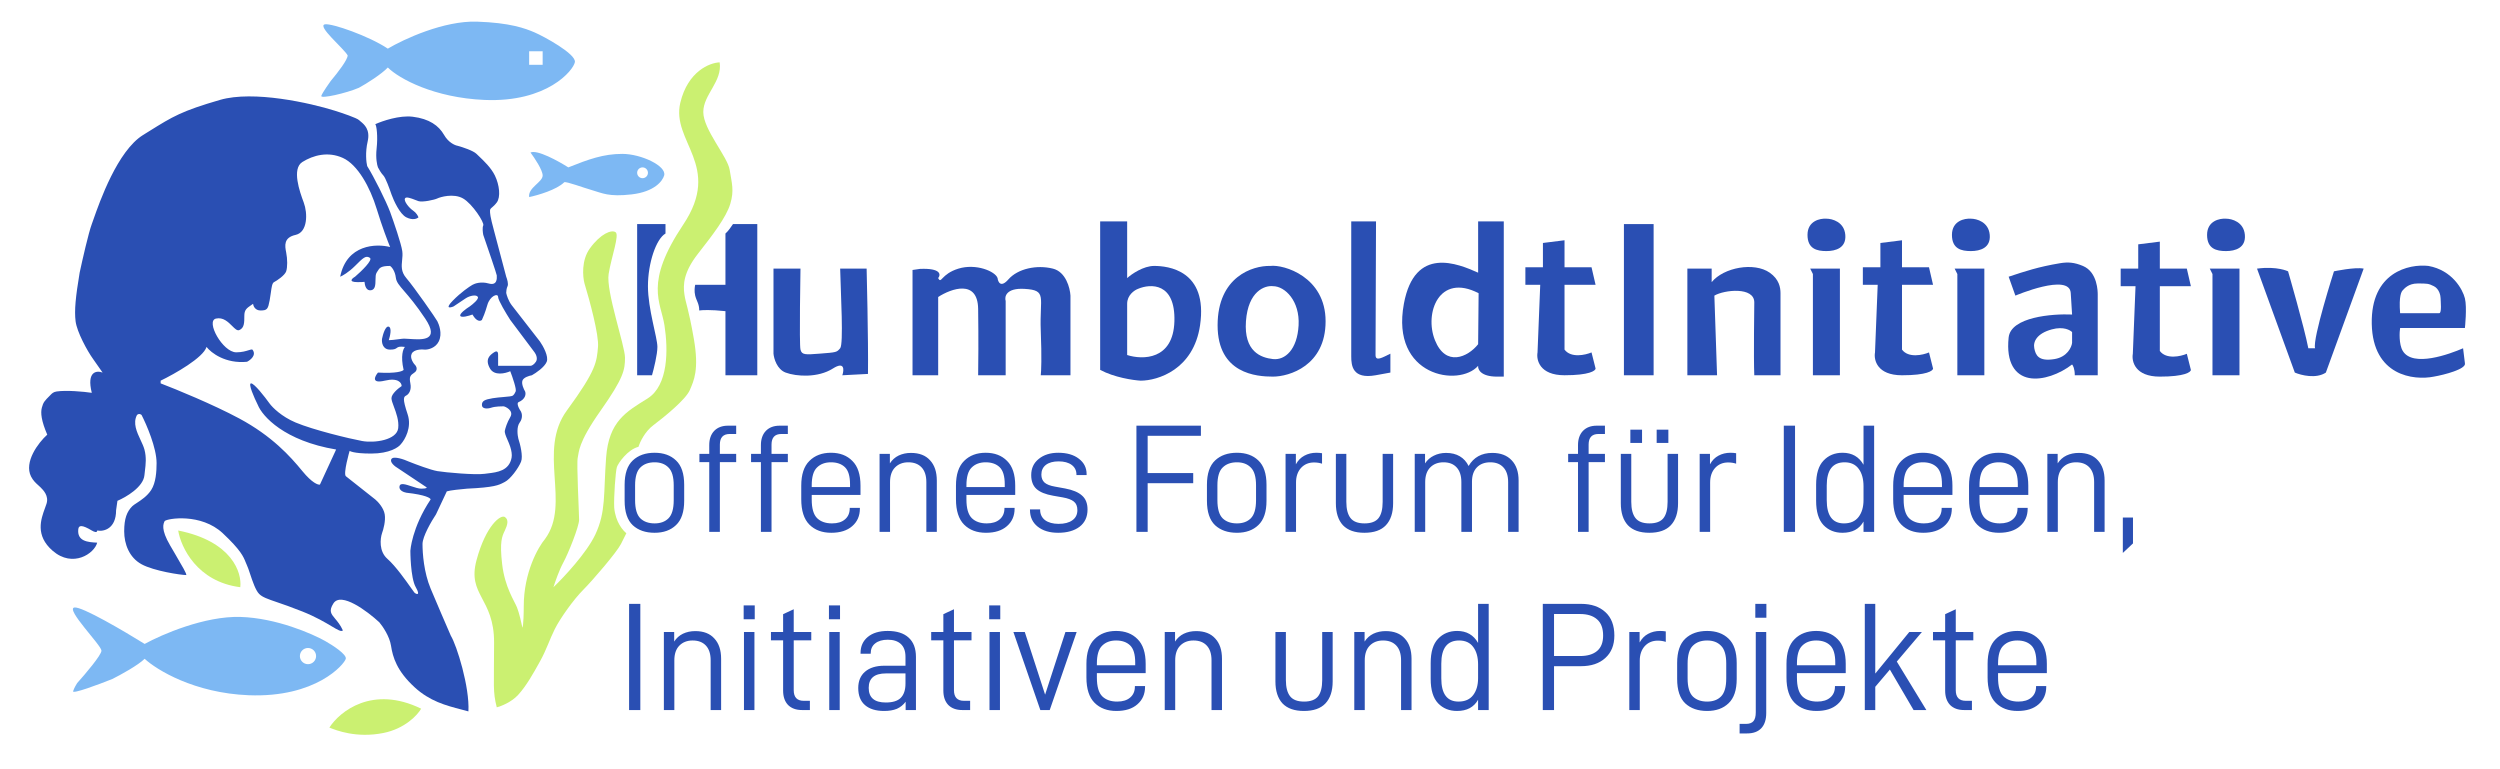<svg width="926" height="285" viewBox="0 0 926 285" fill="none" xmlns="http://www.w3.org/2000/svg">
<rect x="0" y="0" width="926" height="285" fill="#808080" stroke="none"/>
<g clip-path="url(#clip0_8_4)">
<rect width="926" height="285" fill="white"/>
<path fill-rule="evenodd" clip-rule="evenodd" d="M38 138C35.833 137.167 32 137.5 34 145.5C30.885 145.038 24.613 144.479 21 145C19.779 145.176 19.247 145.728 18.717 146.278C18.645 146.352 18.573 146.427 18.5 146.5C16.5 148.5 16.038 148.977 15.5 151C14.986 152.936 15.3 155.866 17.5 161C14.167 164 8.817 171.133 11.5 176.5C12.264 178.028 13.32 178.972 14.221 179.779C14.5 180.028 14.764 180.264 15 180.5L15.018 180.518C16.025 181.525 18.149 183.648 17.239 186.549C17.082 187.05 16.88 187.6 16.663 188.192C15.17 192.268 12.951 198.324 19.5 204C27 210.5 35 205 36 201C32.5 200.833 28.5 200.5 29 196C29.167 194.5 30.378 194.331 34 196.5C34.778 196.966 36 197.5 36 196.5C38.5 197 43 195.8 43 189L43.5 185.5C46.667 184.167 53.1 180.4 53.5 176C53.549 175.459 53.617 174.904 53.687 174.333C53.971 172.008 54.286 169.425 53.5 166.5C53.211 165.425 52.66 164.247 52.082 163.012C50.694 160.047 49.152 156.754 50.718 153.761C50.933 153.466 51.575 153.04 52.431 153.689C54.287 157.293 58 165.9 58 171.5C58 174.652 57.743 178.804 56 181.5C54.531 183.772 52.277 185.243 50.661 186.298C49.936 186.771 49.34 187.16 49 187.5C47 189.5 46 192.076 46 196.788C46 201.5 47.862 206.5 52.431 209C57 211.5 67 213 69 213C69.133 212.474 67.672 209.98 64.752 204.995C64.217 204.081 63.632 203.084 63 202C59.5 196 60.5 194 61 193C62 192 74.5 190 82.5 197.5C89.204 203.785 90.178 206.226 90.953 208.168C91.103 208.544 91.245 208.901 91.42 209.263C91.78 210.009 92.187 211.23 92.644 212.599C93.556 215.336 94.667 218.667 96 220C97.204 221.204 99.132 221.864 102.657 223.071C104.989 223.87 108.019 224.908 112 226.5C117.028 228.511 120.488 230.573 122.839 231.973C125.164 233.358 126.403 234.097 127 233.5C126.091 231.499 125.009 230.213 124.136 229.175C122.609 227.358 121.718 226.299 123.5 223.5C126.3 219.1 136 226.333 140.5 230.5C141.718 231.933 144.289 235.668 144.827 239.149C145.5 243.5 147 248.5 153.5 254.5C159.18 259.743 165.115 261.295 170.97 262.827C171.816 263.048 172.659 263.269 173.5 263.5C174 254.5 169.167 239 167 235.5C165.333 231.667 161.5 222.8 159.5 218C157 212 156.5 205 156.5 201.5C156.5 198.7 159.833 193 161.5 190.5L165.5 182C166.7 181.6 171 181.167 173 181C183.08 180.542 184.763 179.664 186.513 178.751C186.673 178.667 186.833 178.584 187 178.5C189 177.5 192 173.5 193 171C193.8 169 192.667 164.5 192 162.5C191.667 161.167 191.3 158.1 192.5 156.5C193.7 154.9 193.333 153.167 193 152.5C191.4 150.1 191.667 149.167 192 149C194.8 147.8 194.833 145.833 194.5 145C194 144.167 193.1 142.2 193.5 141C193.9 139.8 196 139.167 197 139C198.5 138.167 201.7 136 202.5 134C203.3 132 201.167 128.167 200 126.5C197 122.667 190.7 114.6 189.5 113C188.3 111.4 187.667 109.333 187.5 108.5C187.5 108 187.6 106.8 188 106C188.4 105.2 187.833 103.333 187.5 102.5C186.5 98.667 184.2 89.9 183 85.5C181.5 80 181.5 79 181.5 78C181.5 77.46 181.792 77.211 182.297 76.782C182.727 76.416 183.31 75.919 184 75C185.5 73 185 68.5 183.309 65.02C181.906 62.133 179.178 59.55 177.432 57.897C177.073 57.556 176.756 57.256 176.5 57C175.3 55.8 171.333 54.5 169.5 54C168.5 53.833 166.1 52.8 164.5 50C162.5 46.5 159 44 152.869 43.239C147.965 42.629 141.58 44.826 139 46C139.5 46.5 140 50.5 139.5 55C139.1 58.6 139.667 61.167 140 62C140.333 62.667 141.2 64.2 142 65C142.8 65.8 144.333 70 145 72C145.833 74.333 148.1 79.3 150.5 80.5C152.9 81.7 154.5 81 155 80.5C154.833 80 154.2 78.8 153 78C151.5 77 149.5 74.5 150 73.5C150.393 72.713 152.334 73.474 153.874 74.078C154.292 74.241 154.68 74.393 155 74.5C156.5 75 161 74 162 73.5C163 73 168 71.5 171.5 73.5C175 75.5 179.5 82.5 179 83.5C178.6 84.3 178.833 86.167 179 87C180.667 91.833 184 101.6 184 102C184 102.041 184.003 102.102 184.008 102.179C184.055 103.044 184.213 105.918 181 105C178.2 104.2 175.833 105 175 105.5C173.833 106.167 170.749 108.267 167.747 111.333C164.745 114.399 166.665 114.055 168 113.5L172.5 110.5C174 109.5 176.5 109 177 110C177.4 110.8 175.167 112.667 174 113.5C172.667 114.333 170.1 116.2 170.5 117C170.9 117.8 173.667 117 175 116.5C176.6 119.3 178 119 178.5 118.5C178.833 117.833 179.7 115.8 180.5 113C181.5 109.5 184.5 108.5 184.5 110C184.5 111.2 187.5 116.167 189 118.5L198 130.5C198.5 131.167 199.3 132.8 198.5 134C197.7 135.2 196.833 135.5 196.5 135.5H184.5V131.5C184.5 131 184.5 129.5 183 130.5C181.5 131.5 179.5 133 181.5 136.5C183.1 139.3 187.167 138.333 189 137.5C189.833 139.667 191.4 144.2 191 145C190.695 145.61 190.576 145.848 190.416 146.054C190.314 146.186 190.195 146.305 190 146.5C189.712 146.788 188.261 146.91 186.51 147.058C185.222 147.166 183.771 147.288 182.5 147.5C179.5 148 178.5 148.5 178.5 150C178.5 151.5 180.5 151.5 182 151C183.5 150.5 186 150.5 186.5 150.5C187 150.5 190.5 152 189 154.5C187.8 156.5 187.167 158.667 187 159.5C186.841 160.293 187.371 161.513 187.978 162.911C188.333 163.73 188.715 164.61 189 165.5C189.456 166.923 189.699 168.407 189.5 169.5C188.609 174.4 184.147 174.935 180.709 175.346C180.288 175.397 179.882 175.445 179.5 175.5C176 176 165 175 162 174.5C159.6 174.1 154 172 151.5 171C149.667 170.167 145.8 168.8 145 170C144.2 171.2 146.333 172.833 147.5 173.5L158 180.5C158.167 180.667 158 181 156 181C155.044 181 153.723 180.562 152.428 180.132C150.335 179.437 148.309 178.765 148 180C147.6 181.6 149.5 182.333 150.5 182.5C157.7 183.3 159.5 184.5 159.5 185C152.5 195.5 152 204 152 204C152 204 152 214 154 217.5C156 221 154 220 153.5 219.5C153.382 219.382 152.982 218.814 152.389 217.97C150.478 215.253 146.552 209.671 143.5 207C140.3 204.2 140.833 199.5 141.5 197.5C142 196.167 142.9 192.9 142.5 190.5C142.1 188.1 140 185.833 139 185C135.833 182.5 129.225 177.281 128.123 176.404C127.021 175.528 129.5 167 129.5 167C129.5 167 130.7 168 137.5 168C144.3 168 147.667 165.667 148.5 164.5C150 162.833 152.6 158.3 151 153.5C149 147.5 149.5 147 150.469 146.5C151.438 146 152.5 144.5 152 142C151.5 139.5 152 139 153.5 138C154.7 137.2 154.333 136 154 135.5C153.167 134.667 151.7 132.6 152.5 131C153.3 129.4 156.167 129.333 157.5 129.5C158.667 129.5 161.3 128.9 162.5 126.5C164 123.5 162.5 120 162 119C161.5 118 153.5 106.5 150.5 103C148.507 100.674 148.721 98.57 148.942 96.392C149.054 95.293 149.168 94.174 149 93C148.6 90.2 145.833 82.167 144.5 78.5C143 74.5 138.5 65.5 136 61.5C135.667 60.167 135.237 56.473 136.187 52.367C137.201 47.981 134.886 46.077 133.567 44.992C133.342 44.807 133.146 44.646 133 44.5C132.2 43.7 126.667 41.833 124 41C115 38.167 93.9 33.4 81.5 37C67.228 41.143 63.978 43.167 55.356 48.536C54.614 48.998 53.832 49.485 53 50C43.528 55.863 36.905 74.746 34.597 81.325C34.347 82.039 34.147 82.608 34 83C32.8 86.2 30.5 96.333 29.5 101C28 110 27.5 115 28 119C28.496 122.969 32.333 130 34.5 133L38 138ZM59.5 142V141C64.667 138.5 75.3 132.5 76.5 128.5C78.167 130.667 83.5 134.8 91.5 134C92.833 133.333 95.1 131.5 93.5 129.5C93.227 129.363 92.77 129.507 92.081 129.724C91.088 130.036 89.611 130.5 87.5 130.5C82.5 130.5 76.065 118.874 80 118C82.655 117.41 84.52 119.27 85.99 120.737C87.011 121.756 87.842 122.585 88.615 122.27C90.5 121.5 90.5 119.5 90.5 117C90.5 114.755 91.357 114.168 93.1 112.974C93.298 112.838 93.507 112.695 93.728 112.54C93.819 113.36 94.5 115 96.5 115C99 115 99.271 114.453 99.885 111.227C100.072 110.247 100.202 109.288 100.321 108.413C100.592 106.408 100.804 104.848 101.5 104.5C102.5 104 105.5 102 106 100.5C106.5 99 106.5 96 106 93.5C105.5 91 105 88 109.5 87C114 86 114 79 112.5 75C111 71 108 62.5 112 60C116 57.5 121.5 56 127 58.5C132.5 61 137.078 69.346 139.539 77.423C141.508 83.885 143.667 89.5 144.5 91.5C139.333 90.167 128.4 90.5 126 102.5C126.833 102.167 129.1 100.9 131.5 98.5C134.5 95.5 135.5 94.5 137 95.5C138.2 96.3 133.833 100.5 131.5 102.5C130.333 103.167 128.9 104.5 132.5 104.5C133.812 104.5 134.589 104.456 135.013 104.391C135.103 105.776 135.682 107.864 137.5 107.5C139.037 107.193 139.062 105.374 139.086 103.669C139.101 102.601 139.115 101.578 139.5 101C139.632 100.803 139.746 100.614 139.854 100.435C140.569 99.254 141.026 98.5 144.5 98.5C145.081 98.903 146.32 100.339 146.622 102.855C146.817 104.475 147.84 105.658 149.742 107.86C151.534 109.932 154.105 112.908 157.5 118C163.025 126.288 156.429 125.853 151.796 125.548C150.559 125.467 149.461 125.395 148.772 125.5C146.154 125.9 144.5 126 144 126C144.5 124.5 145.2 121.4 144 121C142.8 120.6 141.833 123.833 141.5 125.5C141.333 126.833 141.7 129.5 144.5 129.5C146.123 129.5 146.563 129.178 146.968 128.881C147.435 128.539 147.855 128.232 150 128.5C149.333 129.167 148.3 131.8 149.5 137C149.167 137.5 146.8 138.4 140 138C138.743 139.5 137.482 142.2 142.5 141C147.518 139.8 148.772 141.833 148.772 143C147.515 143.833 145 145.9 145 147.5C145 148.241 145.412 149.346 145.905 150.668C146.743 152.914 147.815 155.787 147.5 158.573C147 163 138.732 164.193 134.116 163.346C129.5 162.5 116 159.239 109.5 156.5C104.3 154.309 100.924 150.92 99.885 149.5C98.09 147 94.2 142 93 142C91.8 142 94.167 147.333 95.5 150C97.167 154.167 105.3 163.3 124.5 166.5L118.5 179.5C117.833 179.667 115.6 178.9 112 174.5C107.5 169 100.729 161.5 88.615 155C78.923 149.8 65.167 144.167 59.5 142Z" fill="#2A4FB3"/>
<path d="M27.579 225.013C30.379 224.613 46.079 233.846 53.579 238.513C59.913 235.013 75.879 228.113 89.079 228.513C102.279 228.913 115.579 234.679 120.579 237.513C123.246 239.013 128.479 242.413 128.079 244.013C127.579 246.013 117.079 258.513 92.079 257.513C72.079 256.713 58.079 248.179 53.579 244.013C51.179 246.413 44.579 250.013 41.579 251.513C36.579 253.513 26.68 257.212 27.079 256.013C27.479 254.813 28.246 253.513 28.579 253.013C31.579 249.68 37.579 242.613 37.579 241.013C37.579 239.013 24.08 225.513 27.579 225.013ZM114.079 240.013C112.422 240.013 111.079 241.356 111.079 243.013C111.079 244.67 112.422 246.013 114.079 246.013C115.736 246.013 117.079 244.67 117.079 243.013C117.079 241.356 115.736 240.013 114.079 240.013Z" fill="#7DB8F3"/>
<path d="M143.649 18.017C149.537 14.517 164.383 7.617 176.655 8.017C188.927 8.417 194.499 10.5 197.999 12C201.499 13.5 213.436 20.004 212.936 23.004C212.435 26.004 202.688 38.017 179.444 37.017C160.85 36.217 147.833 29.167 143.649 25C141.417 27.4 135.725 31.017 132.936 32.517C128.287 34.517 118.639 36.716 119.01 35.517C119.379 34.325 122.457 30.059 122.499 30C125.288 26.667 128.772 22.117 128.773 20.517C127.436 18.017 117.152 9.505 120.404 9.004C123.008 8.604 136.675 13.35 143.649 18.017ZM196 19V24H201V19H196Z" fill="#7DB8F3"/>
<path d="M196.5 56.5C198.9 55.3 206.833 59.667 210.5 62C218 59 223.5 57 230.5 57C237.5 57 247 61.5 246 65C245.42 67.03 242.5 71 234 72C225.5 73 223 71.5 219.5 70.5C216 69.5 209.833 67.167 209 67.5C206.2 70.3 199.167 72.334 196 73C195.5 69.501 201 67.5 201 65C201 63 198 58.5 196.5 56.5ZM238 62C236.896 62 236 62.896 236 64C236 65.105 236.896 66 238 66C239.105 66 240 65.105 240 64C240 62.896 239.105 62 238 62Z" fill="#7DB8F3"/>
<path d="M89 217.5C89.667 212.167 86 200.5 66 196.5C67 202.667 73 215.5 89 217.5Z" fill="#CBF071"/>
<path d="M156 262.5C138 253.7 125.833 263.5 122 269.5C124.5 270.5 132 273.5 142 271.5C150 269.9 154.667 264.833 156 262.5Z" fill="#CBF071"/>
<path d="M191.925 257.375C189.465 260.075 185.617 261.583 184 262C182.5 256 183 254.5 183.011 237.969C183.021 221.437 173 220.5 176.5 207.5C180 194.5 185.5 190.5 187 191.5C188.5 192.5 188 194.403 187 196.5L186.947 196.611C185.965 198.666 185.018 200.65 186 209C187 217.5 190.5 222.5 191.5 225C192.3 227 193.167 230.833 193.5 232.5C193.9 231.7 194 226.833 194 224.5C194 212.1 199.274 202.731 201.912 199.597C211.5 186.5 199 167 210 152C221 137 221 134 221.5 128.5C221.9 124.1 218.333 111 216.5 105C215.833 102.5 215.3 96.4 218.5 92C222.5 86.5 226.5 85 228 86C229.5 87 226.5 95 225.444 101.451C224.388 107.903 231.5 128 231.5 132.5C231.5 137 231 140 222.441 152.137C213.881 164.274 214.5 167.5 214 169.5C213.5 171.5 214.5 190 214.5 192.5C214.5 195 210.5 205 208.634 208.401C207.141 211.121 205.589 215.6 205 217.5C208.833 213.833 217.3 204.8 220.5 198C224.5 189.5 223.5 183 224.5 169.5C225.5 156 232 152.5 239.808 147.629C247.615 142.759 247.5 129.5 246.133 120.602C244.766 111.704 238.5 105 253.087 83.17C267.674 61.34 248.5 52.5 252 38C254.8 26.4 262.875 23.232 266.563 23.097C267.626 30.195 260.5 35 260.5 41.5C260.5 48 269.5 58 270.273 62.924C271.046 67.848 272 70.5 270.5 75.5C269 80.5 264 87 258.559 93.944C253.119 100.888 253 105.5 253.5 109C254 112.5 255 114 257 125.5C259 137 257 141 255.5 144.5C254 148 246 154.5 242 157.5C238.8 159.9 237 163.833 236.5 165.5C232.5 166.5 229 171.5 228.5 173C228 174.5 227.311 184.189 227.5 188C228 193.5 230.793 196.541 232 197.5L230 201.5C228.5 204.5 219.5 215 216 218.5C212.5 222 207.5 229 205.5 233C203.5 237 202.5 240.5 200 245C197.5 249.5 195 254 191.925 257.375Z" fill="#CBF071"/>
<path d="M236 83H246.5V86.5C243 88.5 240 97.5 240 106C240 114.5 243.5 125 243.5 128.5C243.5 131.3 242.167 136.667 241.5 139H236V83Z" fill="#2A4FB3"/>
<path d="M257.5 109.5C257.1 107.9 257.333 106.167 257.5 105.5H268.707V86.5C269.673 85.7 270.972 83.833 271.5 83H280.5V139H268.707V115.257C263.273 114.662 259.972 114.838 259 115C259 112.5 258 111.5 257.5 109.5Z" fill="#2A4FB3"/>
<path d="M338 139V100L340.769 99.597C348.584 99.275 348.513 101.732 347.5 103C348.7 105.4 348.5 101.5 355 99.5C361.5 97.5 368.667 100.5 369.5 103C369.667 104.5 370.7 106.7 373.5 103.5C377 99.5 384 98 390 99.5C394.8 100.7 396.333 106.667 396.5 109.5V139H385.5C385.667 137.667 385.9 132.5 385.5 122.5C385 110 388 107.5 379.5 107C372.7 106.6 372 109.833 372.5 111.5V139H362.305C362.37 135.411 362.461 125.468 362.305 114.414C362.149 103.359 352.37 106.865 347.5 110V139H338Z" fill="#2A4FB3"/>
<path d="M500.5 132V82H509.678C509.678 98.356 509.5 115.152 509.5 131.5C509.5 134 512 132.457 515 131V138L509.5 139C501 140.5 500.5 135.5 500.5 132Z" fill="#2A4FB3"/>
<path d="M612.5 83H601.5V139H612.5V83Z" fill="#2A4FB3"/>
<path d="M625 139V99.5H634C634 101.5 634 103.5 634 104.5C638.5 99 649.788 97 655.5 101C659 103.451 659.5 106.5 659.5 108.61V139L649.788 138.993C649.5 132.5 649.788 113 649.788 112C649.788 106.143 638.667 107.333 635 109.5L636 139H625Z" fill="#2A4FB3"/>
<path d="M681.5 99.5H670.5L671.5 101.5V139H681.5V99.5Z" fill="#2A4FB3"/>
<path d="M669.5 87C669.5 81.8 674.167 80.833 676.5 81C678.667 81 683.1 82.2 683.5 87C683.9 91.8 680 93 676.5 93C673 93 669.5 92.2 669.5 87Z" fill="#2A4FB3"/>
<path d="M735 99.5H724L725 101.5V139H735V99.5Z" fill="#2A4FB3"/>
<path d="M723 87C723 81.8 727.667 80.833 730 81C732.167 81 736.6 82.2 737 87C737.4 91.8 733.5 93 730 93C726.5 93 723 92.2 723 87Z" fill="#2A4FB3"/>
<path d="M792 90.5L800 89.5V99.5H810L811.5 106H800V130C802.4 133.2 807.667 132.029 810 131.043L811.5 137C811.5 137.833 809.2 139.5 800 139.5C790.8 139.5 789.5 133.862 790 131.043L791 106H785.5V99.5L792 99.5V90.5Z" fill="#2A4FB3"/>
<path d="M829.5 99.5H818.5L819.5 101.5V139H829.5V99.5Z" fill="#2A4FB3"/>
<path d="M817.5 87C817.5 81.8 822.167 80.833 824.5 81C826.667 81 831.1 82.2 831.5 87C831.9 91.8 828 93 824.5 93C821 93 817.5 92.2 817.5 87Z" fill="#2A4FB3"/>
<path d="M861.5 138C857.9 140.4 852.333 139 850 138L836 99.5C843.5 98.5 847.5 100.5 847.5 100.5C847.5 100.5 853.5 121.167 855 129H857.5C856.5 125.5 864.5 100.5 864.5 100.5C864.5 100.5 872.333 98.833 875.5 99.5L861.5 138Z" fill="#2A4FB3"/>
<path fill-rule="evenodd" clip-rule="evenodd" d="M407.5 82H417.5V103C419.167 101.5 423.5 98.5 427.5 98.5C432.5 98.5 447.5 100 444.5 120.5C442.1 136.9 428.833 141 422.5 141C419.667 140.833 412.7 139.8 407.5 137V82ZM435 119C434.6 133.4 423.167 133.333 417.5 131.5V112.5C417.5 109.3 420.167 107.5 421.5 107C426.167 105 435.4 104.6 435 119Z" fill="#2A4FB3"/>
<path fill-rule="evenodd" clip-rule="evenodd" d="M470.5 98.5C464 98.333 451 102.5 451 120.5C451 138.5 465.5 139.5 471.5 139.5C477.5 139.5 491 135.5 491 119C491 102.5 475.5 97.886 470.5 98.5ZM461.5 119C462.3 107.8 468.5 105.667 471.5 106C476 106 481.5 111.5 481 120.5C480.5 129.5 476 133.5 471.5 133C467 132.5 460.7 130.2 461.5 119Z" fill="#2A4FB3"/>
<path fill-rule="evenodd" clip-rule="evenodd" d="M547.5 101C540 97.667 524 90.9 520 112.5C515 139.5 540.5 143.5 547.5 135.5C547.333 136.833 548.5 139.5 554.5 139.5H557V82H547.5V101ZM547.5 127.5L547.678 108.61C533 101 527.5 116 531.5 126C535.5 136 543.667 132.333 547.5 127.5Z" fill="#2A4FB3"/>
<path fill-rule="evenodd" clip-rule="evenodd" d="M744 102.5L746.5 109.5C746.5 109.5 766.5 101 767 108.5C767.5 116 767.5 116.5 767.5 116.5C760.167 116.167 744.8 117.4 744 125C743 134.5 746.5 139 751.5 140C756.5 141 763 138.5 767.5 135C767.833 135.333 768.5 136.6 768.5 139H777V109.152C777 108.152 777 100.792 771.5 98.5C768.299 97.166 766 97 763 97.5C755.059 98.824 750 100.5 744 102.5ZM760 122C764.4 120.8 766.833 122.333 767.5 123V127C767.333 128.5 765.8 132.2 761 133C755 134 754 131.5 753.5 129C753 126.5 754.5 123.5 760 122Z" fill="#2A4FB3"/>
<path fill-rule="evenodd" clip-rule="evenodd" d="M899.5 98.5C892.333 97.667 878.1 100.8 878.5 120C878.9 139.2 894 141 901.5 139.5C905.384 138.823 913.66 136.688 913 134.5L912.325 129C907.325 131.167 893.744 136.163 890 130C888.481 127.5 888.778 122.782 889 121.5C892.5 121.5 893.126 121.5 896 121.5H913C913 121.5 913.833 113.833 913 110.5C912.167 107.167 908.3 100.1 899.5 98.5ZM903.5 116H890.5H889C888.5 109.5 889.5 108 890 107.5C890.5 107 892 105 895.5 105C899 105 899.5 105 901.5 106C903.5 107 904 109.5 904 110.5C904 111.5 904.5 116 903.5 116Z" fill="#2A4FB3"/>
<path d="M696.5 90L704.5 89V99H714.5L716 105.5H704.5V129.5C706.9 132.7 712.167 131.529 714.5 130.543L716 136.5C716 137.333 713.7 139 704.5 139C695.3 139 694 133.362 694.5 130.543L695.5 105.5H690V99L696.5 99V90Z" fill="#2A4FB3"/>
<path d="M571.5 89.993L579.5 88.993V98.993H589.5L591 105.493H579.5V129.493C581.9 132.693 587.167 131.522 589.5 130.537L591 136.493C591 137.327 588.7 138.993 579.5 138.993C570.3 138.993 569 133.356 569.5 130.537L570.5 105.493H565V98.993L571.5 98.993V89.993Z" fill="#2A4FB3"/>
<path d="M286.5 99.5H296.5C296.5 99.5 296 127.5 296.5 129.5C297 131.5 298.3 131.4 303.5 131C310 130.5 309.89 130.5 311.195 129C312.5 127.5 311.427 109 311.195 99.5H321C321 99.5 321.667 125.833 321.5 138.5L312 139C312.667 137 312.9 133.7 308.5 136.5C303 140 295 139.5 291 138C287.8 136.8 286.667 132.833 286.5 131V99.5Z" fill="#2A4FB3"/>
<path d="M242.478 197.342C239.096 197.342 236.398 196.411 234.384 194.549C232.37 192.649 231.363 189.628 231.363 185.486V179.558C231.363 175.454 232.37 172.452 234.384 170.552C236.398 168.652 239.096 167.702 242.478 167.702C245.784 167.702 248.425 168.652 250.401 170.552C252.415 172.452 253.422 175.454 253.422 179.558V185.486C253.422 189.59 252.415 192.592 250.401 194.492C248.425 196.392 245.784 197.342 242.478 197.342ZM242.478 193.865C244.644 193.865 246.354 193.238 247.608 191.984C248.9 190.692 249.546 188.45 249.546 185.258V179.786C249.546 176.632 248.9 174.428 247.608 173.174C246.354 171.882 244.644 171.236 242.478 171.236C240.236 171.236 238.469 171.882 237.177 173.174C235.885 174.428 235.239 176.632 235.239 179.786V185.258C235.239 188.45 235.885 190.692 237.177 191.984C238.469 193.238 240.236 193.865 242.478 193.865ZM270.287 160.748C267.855 160.748 266.639 162.059 266.639 164.681V168.101H272.681V171.179H266.639V197H262.706V171.179H259.058V168.101H262.706V164.852C262.706 162.648 263.314 160.9 264.53 159.608C265.784 158.316 267.494 157.67 269.66 157.67H272.681V160.748H270.287ZM289.422 160.748C286.99 160.748 285.774 162.059 285.774 164.681V168.101H291.816V171.179H285.774V197H281.841V171.179H278.193V168.101H281.841V164.852C281.841 162.648 282.449 160.9 283.665 159.608C284.919 158.316 286.629 157.67 288.795 157.67H291.816V160.748H289.422ZM300.66 183.32V185.03C300.66 188.298 301.325 190.597 302.655 191.927C303.985 193.219 305.828 193.865 308.184 193.865C310.236 193.865 311.832 193.371 312.972 192.383C314.15 191.395 314.739 190.027 314.739 188.279V188.108H318.501V188.393C318.501 191.091 317.551 193.257 315.651 194.891C313.789 196.525 311.205 197.342 307.899 197.342C304.517 197.342 301.819 196.335 299.805 194.321C297.791 192.307 296.784 189.172 296.784 184.916V179.9C296.784 175.758 297.791 172.699 299.805 170.723C301.819 168.709 304.479 167.702 307.785 167.702C311.091 167.702 313.732 168.709 315.708 170.723C317.722 172.699 318.729 175.758 318.729 179.9V183.32H300.66ZM307.785 171.236C305.619 171.236 303.89 171.882 302.598 173.174C301.306 174.428 300.66 176.632 300.66 179.786V180.413H314.853V179.387C314.853 176.385 314.226 174.276 312.972 173.06C311.718 171.844 309.989 171.236 307.785 171.236ZM325.793 168.101H329.612V171.635C330.448 170.343 331.531 169.374 332.861 168.728C334.229 168.082 335.749 167.759 337.421 167.759C340.499 167.759 342.855 168.671 344.489 170.495C346.161 172.281 346.997 174.789 346.997 178.019V197H343.121V178.589C343.121 176.195 342.532 174.371 341.354 173.117C340.176 171.863 338.542 171.236 336.452 171.236C334.4 171.236 332.747 171.882 331.493 173.174C330.277 174.428 329.669 176.233 329.669 178.589V197H325.793V168.101ZM357.967 183.32V185.03C357.967 188.298 358.632 190.597 359.962 191.927C361.292 193.219 363.135 193.865 365.491 193.865C367.543 193.865 369.139 193.371 370.279 192.383C371.457 191.395 372.046 190.027 372.046 188.279V188.108H375.808V188.393C375.808 191.091 374.858 193.257 372.958 194.891C371.096 196.525 368.512 197.342 365.206 197.342C361.824 197.342 359.126 196.335 357.112 194.321C355.098 192.307 354.091 189.172 354.091 184.916V179.9C354.091 175.758 355.098 172.699 357.112 170.723C359.126 168.709 361.786 167.702 365.092 167.702C368.398 167.702 371.039 168.709 373.015 170.723C375.029 172.699 376.036 175.758 376.036 179.9V183.32H357.967ZM365.092 171.236C362.926 171.236 361.197 171.882 359.905 173.174C358.613 174.428 357.967 176.632 357.967 179.786V180.413H372.16V179.387C372.16 176.385 371.533 174.276 370.279 173.06C369.025 171.844 367.296 171.236 365.092 171.236ZM391.935 197.342C388.781 197.342 386.254 196.582 384.354 195.062C382.454 193.542 381.504 191.49 381.504 188.906V188.678H385.266V188.849C385.266 190.445 385.874 191.718 387.09 192.668C388.344 193.58 390.016 194.036 392.106 194.036C394.272 194.036 395.963 193.599 397.179 192.725C398.433 191.851 399.06 190.597 399.06 188.963C399.06 187.519 398.623 186.455 397.749 185.771C396.913 185.087 395.545 184.574 393.645 184.232L390.054 183.605C387.242 183.111 385.19 182.275 383.898 181.097C382.606 179.919 381.96 178.209 381.96 175.967C381.96 173.459 382.891 171.464 384.753 169.982C386.615 168.462 389.028 167.702 391.992 167.702C395.184 167.702 397.73 168.443 399.63 169.925C401.53 171.369 402.48 173.269 402.48 175.625V175.967H398.718V175.796C398.718 174.276 398.129 173.079 396.951 172.205C395.773 171.331 394.158 170.894 392.106 170.894C390.092 170.894 388.515 171.331 387.375 172.205C386.273 173.079 385.722 174.276 385.722 175.796C385.722 177.05 386.121 178.038 386.919 178.76C387.717 179.444 388.99 179.938 390.738 180.242L394.5 180.926C397.35 181.458 399.44 182.332 400.77 183.548C402.138 184.726 402.822 186.455 402.822 188.735C402.822 191.471 401.834 193.599 399.858 195.119C397.882 196.601 395.241 197.342 391.935 197.342ZM425.093 161.432V175.226H441.965V178.988H425.093V197H420.932V157.67H444.815V161.432H425.093ZM458.167 197.342C454.785 197.342 452.087 196.411 450.073 194.549C448.059 192.649 447.052 189.628 447.052 185.486V179.558C447.052 175.454 448.059 172.452 450.073 170.552C452.087 168.652 454.785 167.702 458.167 167.702C461.473 167.702 464.114 168.652 466.09 170.552C468.104 172.452 469.111 175.454 469.111 179.558V185.486C469.111 189.59 468.104 192.592 466.09 194.492C464.114 196.392 461.473 197.342 458.167 197.342ZM458.167 193.865C460.333 193.865 462.043 193.238 463.297 191.984C464.589 190.692 465.235 188.45 465.235 185.258V179.786C465.235 176.632 464.589 174.428 463.297 173.174C462.043 171.882 460.333 171.236 458.167 171.236C455.925 171.236 454.158 171.882 452.866 173.174C451.574 174.428 450.928 176.632 450.928 179.786V185.258C450.928 188.45 451.574 190.692 452.866 191.984C454.158 193.238 455.925 193.865 458.167 193.865ZM476.173 168.101H479.992V171.977C480.79 170.533 481.835 169.469 483.127 168.785C484.457 168.063 485.939 167.702 487.573 167.702C488.295 167.702 488.998 167.759 489.682 167.873V171.749C488.77 171.445 487.782 171.293 486.718 171.293C484.742 171.293 483.127 171.977 481.873 173.345C480.657 174.713 480.049 176.499 480.049 178.703V197H476.173V168.101ZM505.352 197.342C501.856 197.342 499.215 196.411 497.429 194.549C495.681 192.649 494.807 189.932 494.807 186.398V168.101H498.683V185.885C498.683 188.545 499.196 190.54 500.222 191.87C501.248 193.2 502.977 193.865 505.409 193.865C507.841 193.865 509.57 193.219 510.596 191.927C511.622 190.635 512.135 188.621 512.135 185.885V168.101H516.011V186.398C516.011 189.932 515.118 192.649 513.332 194.549C511.584 196.411 508.924 197.342 505.352 197.342ZM524.017 168.101H527.836V171.635C528.672 170.381 529.755 169.431 531.085 168.785C532.453 168.101 533.973 167.759 535.645 167.759C537.621 167.759 539.312 168.177 540.718 169.013C542.124 169.849 543.207 171.046 543.967 172.604C545.867 169.374 548.793 167.759 552.745 167.759C555.823 167.759 558.217 168.671 559.927 170.495C561.637 172.281 562.492 174.789 562.492 178.019V197H558.616V178.589C558.616 176.195 558.027 174.371 556.849 173.117C555.709 171.863 554.094 171.236 552.004 171.236C549.876 171.236 548.204 171.882 546.988 173.174C545.81 174.428 545.221 176.176 545.221 178.418V197H541.288V178.589C541.288 176.195 540.699 174.371 539.521 173.117C538.381 171.863 536.766 171.236 534.676 171.236C532.624 171.236 530.971 171.882 529.717 173.174C528.501 174.428 527.893 176.233 527.893 178.589V197H524.017V168.101ZM592.075 160.748C589.643 160.748 588.427 162.059 588.427 164.681V168.101H594.469V171.179H588.427V197H584.494V171.179H580.846V168.101H584.494V164.852C584.494 162.648 585.102 160.9 586.318 159.608C587.572 158.316 589.282 157.67 591.448 157.67H594.469V160.748H592.075ZM610.893 197.342C607.397 197.342 604.756 196.411 602.97 194.549C601.222 192.649 600.348 189.932 600.348 186.398V168.101H604.224V185.885C604.224 188.545 604.737 190.54 605.763 191.87C606.789 193.2 608.518 193.865 610.95 193.865C613.382 193.865 615.111 193.219 616.137 191.927C617.163 190.635 617.676 188.621 617.676 185.885V168.101H621.552V186.398C621.552 189.932 620.659 192.649 618.873 194.549C617.125 196.411 614.465 197.342 610.893 197.342ZM603.882 159.152H608.214V164.054H603.882V159.152ZM613.629 159.152H617.961V164.054H613.629V159.152ZM629.558 168.101H633.377V171.977C634.175 170.533 635.22 169.469 636.512 168.785C637.842 168.063 639.324 167.702 640.958 167.702C641.68 167.702 642.383 167.759 643.067 167.873V171.749C642.155 171.445 641.167 171.293 640.103 171.293C638.127 171.293 636.512 171.977 635.258 173.345C634.042 174.713 633.434 176.499 633.434 178.703V197H629.558V168.101ZM660.721 157.67H664.882V197H660.721V157.67ZM682.439 197.342C679.589 197.342 677.252 196.392 675.428 194.492C673.604 192.554 672.692 189.552 672.692 185.486V179.558C672.692 175.492 673.604 172.509 675.428 170.609C677.252 168.671 679.608 167.702 682.496 167.702C685.992 167.702 688.576 169.184 690.248 172.148V157.67H694.181V197H690.248V193.181C689.488 194.549 688.443 195.594 687.113 196.316C685.821 197 684.263 197.342 682.439 197.342ZM683.009 193.865C685.403 193.865 687.208 193.067 688.424 191.471C689.64 189.875 690.248 187.785 690.248 185.201V180.128C690.248 177.43 689.659 175.283 688.481 173.687C687.303 172.053 685.555 171.236 683.237 171.236C678.829 171.236 676.625 174.086 676.625 179.786V185.258C676.625 190.996 678.753 193.865 683.009 193.865ZM705.11 183.32V185.03C705.11 188.298 705.775 190.597 707.105 191.927C708.435 193.219 710.278 193.865 712.634 193.865C714.686 193.865 716.282 193.371 717.422 192.383C718.6 191.395 719.189 190.027 719.189 188.279V188.108H722.951V188.393C722.951 191.091 722.001 193.257 720.101 194.891C718.239 196.525 715.655 197.342 712.349 197.342C708.967 197.342 706.269 196.335 704.255 194.321C702.241 192.307 701.234 189.172 701.234 184.916V179.9C701.234 175.758 702.241 172.699 704.255 170.723C706.269 168.709 708.929 167.702 712.235 167.702C715.541 167.702 718.182 168.709 720.158 170.723C722.172 172.699 723.179 175.758 723.179 179.9V183.32H705.11ZM712.235 171.236C710.069 171.236 708.34 171.882 707.048 173.174C705.756 174.428 705.11 176.632 705.11 179.786V180.413H719.303V179.387C719.303 176.385 718.676 174.276 717.422 173.06C716.168 171.844 714.439 171.236 712.235 171.236ZM733.207 183.32V185.03C733.207 188.298 733.872 190.597 735.202 191.927C736.532 193.219 738.375 193.865 740.731 193.865C742.783 193.865 744.379 193.371 745.519 192.383C746.697 191.395 747.286 190.027 747.286 188.279V188.108H751.048V188.393C751.048 191.091 750.098 193.257 748.198 194.891C746.336 196.525 743.752 197.342 740.446 197.342C737.064 197.342 734.366 196.335 732.352 194.321C730.338 192.307 729.331 189.172 729.331 184.916V179.9C729.331 175.758 730.338 172.699 732.352 170.723C734.366 168.709 737.026 167.702 740.332 167.702C743.638 167.702 746.279 168.709 748.255 170.723C750.269 172.699 751.276 175.758 751.276 179.9V183.32H733.207ZM740.332 171.236C738.166 171.236 736.437 171.882 735.145 173.174C733.853 174.428 733.207 176.632 733.207 179.786V180.413H747.4V179.387C747.4 176.385 746.773 174.276 745.519 173.06C744.265 171.844 742.536 171.236 740.332 171.236ZM758.34 168.101H762.159V171.635C762.995 170.343 764.078 169.374 765.408 168.728C766.776 168.082 768.296 167.759 769.968 167.759C773.046 167.759 775.402 168.671 777.036 170.495C778.708 172.281 779.544 174.789 779.544 178.019V197H775.668V178.589C775.668 176.195 775.079 174.371 773.901 173.117C772.723 171.863 771.089 171.236 768.999 171.236C766.947 171.236 765.294 171.882 764.04 173.174C762.824 174.428 762.216 176.233 762.216 178.589V197H758.34V168.101ZM786.297 191.699H790.059V201.275L786.297 204.809V191.699ZM233.016 223.67H237.177V263H233.016V223.67ZM245.899 234.101H249.718V237.635C250.554 236.343 251.637 235.374 252.967 234.728C254.335 234.082 255.855 233.759 257.527 233.759C260.605 233.759 262.961 234.671 264.595 236.495C266.267 238.281 267.103 240.789 267.103 244.019V263H263.227V244.589C263.227 242.195 262.638 240.371 261.46 239.117C260.282 237.863 258.648 237.236 256.558 237.236C254.506 237.236 252.853 237.882 251.599 239.174C250.383 240.428 249.775 242.233 249.775 244.589V263H245.899V234.101ZM275.566 234.101H279.442V263H275.566V234.101ZM275.452 224.24H279.556V229.37H275.452V224.24ZM293.998 237.179V255.647C293.998 258.269 295.233 259.58 297.703 259.58H299.983V263H297.076C294.872 263 293.143 262.373 291.889 261.119C290.673 259.827 290.065 258.06 290.065 255.818V237.179H285.562V234.101H290.065V227.489L293.998 225.665V234.101H300.496V237.179H293.998ZM307.156 234.101H311.032V263H307.156V234.101ZM307.042 224.24H311.146V229.37H307.042V224.24ZM328.78 233.702C332.162 233.702 334.746 234.519 336.532 236.153C338.356 237.787 339.268 240.181 339.268 243.335V263H335.449V259.922C334.575 261.1 333.492 261.974 332.2 262.544C330.908 263.076 329.331 263.342 327.469 263.342C324.429 263.342 322.073 262.62 320.401 261.176C318.729 259.732 317.893 257.623 317.893 254.849C317.893 252.265 318.729 250.251 320.401 248.807C322.111 247.325 324.505 246.584 327.583 246.584H335.392V243.278C335.392 241.188 334.822 239.611 333.682 238.547C332.542 237.483 330.927 236.951 328.837 236.951C326.861 236.951 325.303 237.407 324.163 238.319C323.061 239.193 322.51 240.409 322.51 241.967V242.138H318.748V241.853C318.748 239.383 319.641 237.407 321.427 235.925C323.213 234.443 325.664 233.702 328.78 233.702ZM328.096 260.207C330.642 260.207 332.485 259.637 333.625 258.497C334.803 257.319 335.392 255.552 335.392 253.196V249.434H328.153C323.897 249.434 321.769 251.22 321.769 254.792C321.769 258.402 323.878 260.207 328.096 260.207ZM353.351 237.179V255.647C353.351 258.269 354.586 259.58 357.056 259.58H359.336V263H356.429C354.225 263 352.496 262.373 351.242 261.119C350.026 259.827 349.418 258.06 349.418 255.818V237.179H344.915V234.101H349.418V227.489L353.351 225.665V234.101H359.849V237.179H353.351ZM366.51 234.101H370.386V263H366.51V234.101ZM366.396 224.24H370.5V229.37H366.396V224.24ZM375.366 234.101H379.584L387.108 257.3L394.632 234.101H398.793L388.818 263H385.341L375.366 234.101ZM406.286 249.32V251.03C406.286 254.298 406.951 256.597 408.281 257.927C409.611 259.219 411.454 259.865 413.81 259.865C415.862 259.865 417.458 259.371 418.598 258.383C419.776 257.395 420.365 256.027 420.365 254.279V254.108H424.127V254.393C424.127 257.091 423.177 259.257 421.277 260.891C419.415 262.525 416.831 263.342 413.525 263.342C410.143 263.342 407.445 262.335 405.431 260.321C403.417 258.307 402.41 255.172 402.41 250.916V245.9C402.41 241.758 403.417 238.699 405.431 236.723C407.445 234.709 410.105 233.702 413.411 233.702C416.717 233.702 419.358 234.709 421.334 236.723C423.348 238.699 424.355 241.758 424.355 245.9V249.32H406.286ZM413.411 237.236C411.245 237.236 409.516 237.882 408.224 239.174C406.932 240.428 406.286 242.632 406.286 245.786V246.413H420.479V245.387C420.479 242.385 419.852 240.276 418.598 239.06C417.344 237.844 415.615 237.236 413.411 237.236ZM431.419 234.101H435.238V237.635C436.074 236.343 437.157 235.374 438.487 234.728C439.855 234.082 441.375 233.759 443.047 233.759C446.125 233.759 448.481 234.671 450.115 236.495C451.787 238.281 452.623 240.789 452.623 244.019V263H448.747V244.589C448.747 242.195 448.158 240.371 446.98 239.117C445.802 237.863 444.168 237.236 442.078 237.236C440.026 237.236 438.373 237.882 437.119 239.174C435.903 240.428 435.295 242.233 435.295 244.589V263H431.419V234.101ZM482.961 263.342C479.465 263.342 476.824 262.411 475.038 260.549C473.29 258.649 472.416 255.932 472.416 252.398V234.101H476.292V251.885C476.292 254.545 476.805 256.54 477.831 257.87C478.857 259.2 480.586 259.865 483.018 259.865C485.45 259.865 487.179 259.219 488.205 257.927C489.231 256.635 489.744 254.621 489.744 251.885V234.101H493.62V252.398C493.62 255.932 492.727 258.649 490.941 260.549C489.193 262.411 486.533 263.342 482.961 263.342ZM501.627 234.101H505.446V237.635C506.282 236.343 507.365 235.374 508.695 234.728C510.063 234.082 511.583 233.759 513.255 233.759C516.333 233.759 518.689 234.671 520.323 236.495C521.995 238.281 522.831 240.789 522.831 244.019V263H518.955V244.589C518.955 242.195 518.366 240.371 517.188 239.117C516.01 237.863 514.376 237.236 512.286 237.236C510.234 237.236 508.581 237.882 507.327 239.174C506.111 240.428 505.503 242.233 505.503 244.589V263H501.627V234.101ZM539.672 263.342C536.822 263.342 534.485 262.392 532.661 260.492C530.837 258.554 529.925 255.552 529.925 251.486V245.558C529.925 241.492 530.837 238.509 532.661 236.609C534.485 234.671 536.841 233.702 539.729 233.702C543.225 233.702 545.809 235.184 547.481 238.148V223.67H551.414V263H547.481V259.181C546.721 260.549 545.676 261.594 544.346 262.316C543.054 263 541.496 263.342 539.672 263.342ZM540.242 259.865C542.636 259.865 544.441 259.067 545.657 257.471C546.873 255.875 547.481 253.785 547.481 251.201V246.128C547.481 243.43 546.892 241.283 545.714 239.687C544.536 238.053 542.788 237.236 540.47 237.236C536.062 237.236 533.858 240.086 533.858 245.786V251.258C533.858 256.996 535.986 259.865 540.242 259.865ZM585.588 223.67C589.426 223.67 592.447 224.696 594.651 226.748C596.855 228.762 597.957 231.65 597.957 235.412C597.957 238.946 596.836 241.72 594.594 243.734C592.39 245.748 589.388 246.755 585.588 246.755H575.613V263H571.452V223.67H585.588ZM585.246 242.993C587.982 242.993 590.091 242.366 591.573 241.112C593.055 239.858 593.796 237.958 593.796 235.412C593.796 232.714 593.055 230.719 591.573 229.427C590.091 228.097 587.982 227.432 585.246 227.432H575.613V242.993H585.246ZM603.494 234.101H607.313V237.977C608.111 236.533 609.156 235.469 610.448 234.785C611.778 234.063 613.26 233.702 614.894 233.702C615.616 233.702 616.319 233.759 617.003 233.873V237.749C616.091 237.445 615.103 237.293 614.039 237.293C612.063 237.293 610.448 237.977 609.194 239.345C607.978 240.713 607.37 242.499 607.37 244.703V263H603.494V234.101ZM632.331 263.342C628.949 263.342 626.251 262.411 624.237 260.549C622.223 258.649 621.216 255.628 621.216 251.486V245.558C621.216 241.454 622.223 238.452 624.237 236.552C626.251 234.652 628.949 233.702 632.331 233.702C635.637 233.702 638.278 234.652 640.254 236.552C642.268 238.452 643.275 241.454 643.275 245.558V251.486C643.275 255.59 642.268 258.592 640.254 260.492C638.278 262.392 635.637 263.342 632.331 263.342ZM632.331 259.865C634.497 259.865 636.207 259.238 637.461 257.984C638.753 256.692 639.399 254.45 639.399 251.258V245.786C639.399 242.632 638.753 240.428 637.461 239.174C636.207 237.882 634.497 237.236 632.331 237.236C630.089 237.236 628.322 237.882 627.03 239.174C625.738 240.428 625.092 242.632 625.092 245.786V251.258C625.092 254.45 625.738 256.692 627.03 257.984C628.322 259.238 630.089 259.865 632.331 259.865ZM650.166 223.67H654.27V228.8H650.166V223.67ZM644.352 268.13H646.689C647.981 268.13 648.912 267.788 649.482 267.104C650.052 266.42 650.337 265.337 650.337 263.855V234.101H654.213V264.083C654.213 266.553 653.605 268.434 652.389 269.726C651.173 271.018 649.406 271.664 647.088 271.664H644.352V268.13ZM665.589 249.32V251.03C665.589 254.298 666.254 256.597 667.584 257.927C668.914 259.219 670.757 259.865 673.113 259.865C675.165 259.865 676.761 259.371 677.901 258.383C679.079 257.395 679.668 256.027 679.668 254.279V254.108H683.43V254.393C683.43 257.091 682.48 259.257 680.58 260.891C678.718 262.525 676.134 263.342 672.828 263.342C669.446 263.342 666.748 262.335 664.734 260.321C662.72 258.307 661.713 255.172 661.713 250.916V245.9C661.713 241.758 662.72 238.699 664.734 236.723C666.748 234.709 669.408 233.702 672.714 233.702C676.02 233.702 678.661 234.709 680.637 236.723C682.651 238.699 683.658 241.758 683.658 245.9V249.32H665.589ZM672.714 237.236C670.548 237.236 668.819 237.882 667.527 239.174C666.235 240.428 665.589 242.632 665.589 245.786V246.413H679.782V245.387C679.782 242.385 679.155 240.276 677.901 239.06C676.647 237.844 674.918 237.236 672.714 237.236ZM700.013 248.009L694.598 254.393V263H690.722V223.67H694.598V249.491L707.195 234.101H711.869L702.578 245.045L713.522 263H708.791L700.013 248.009ZM724.417 237.179V255.647C724.417 258.269 725.652 259.58 728.122 259.58H730.402V263H727.495C725.291 263 723.562 262.373 722.308 261.119C721.092 259.827 720.484 258.06 720.484 255.818V237.179H715.981V234.101H720.484V227.489L724.417 225.665V234.101H730.915V237.179H724.417ZM740.083 249.32V251.03C740.083 254.298 740.748 256.597 742.078 257.927C743.408 259.219 745.251 259.865 747.607 259.865C749.659 259.865 751.255 259.371 752.395 258.383C753.573 257.395 754.162 256.027 754.162 254.279V254.108H757.924V254.393C757.924 257.091 756.974 259.257 755.074 260.891C753.212 262.525 750.628 263.342 747.322 263.342C743.94 263.342 741.242 262.335 739.228 260.321C737.214 258.307 736.207 255.172 736.207 250.916V245.9C736.207 241.758 737.214 238.699 739.228 236.723C741.242 234.709 743.902 233.702 747.208 233.702C750.514 233.702 753.155 234.709 755.131 236.723C757.145 238.699 758.152 241.758 758.152 245.9V249.32H740.083ZM747.208 237.236C745.042 237.236 743.313 237.882 742.021 239.174C740.729 240.428 740.083 242.632 740.083 245.786V246.413H754.276V245.387C754.276 242.385 753.649 240.276 752.395 239.06C751.141 237.844 749.412 237.236 747.208 237.236Z" fill="#2A4FB3"/>
</g>
<defs>
<clipPath id="clip0_8_4">
<rect width="926" height="285" fill="white"/>
</clipPath>
</defs>
</svg>
